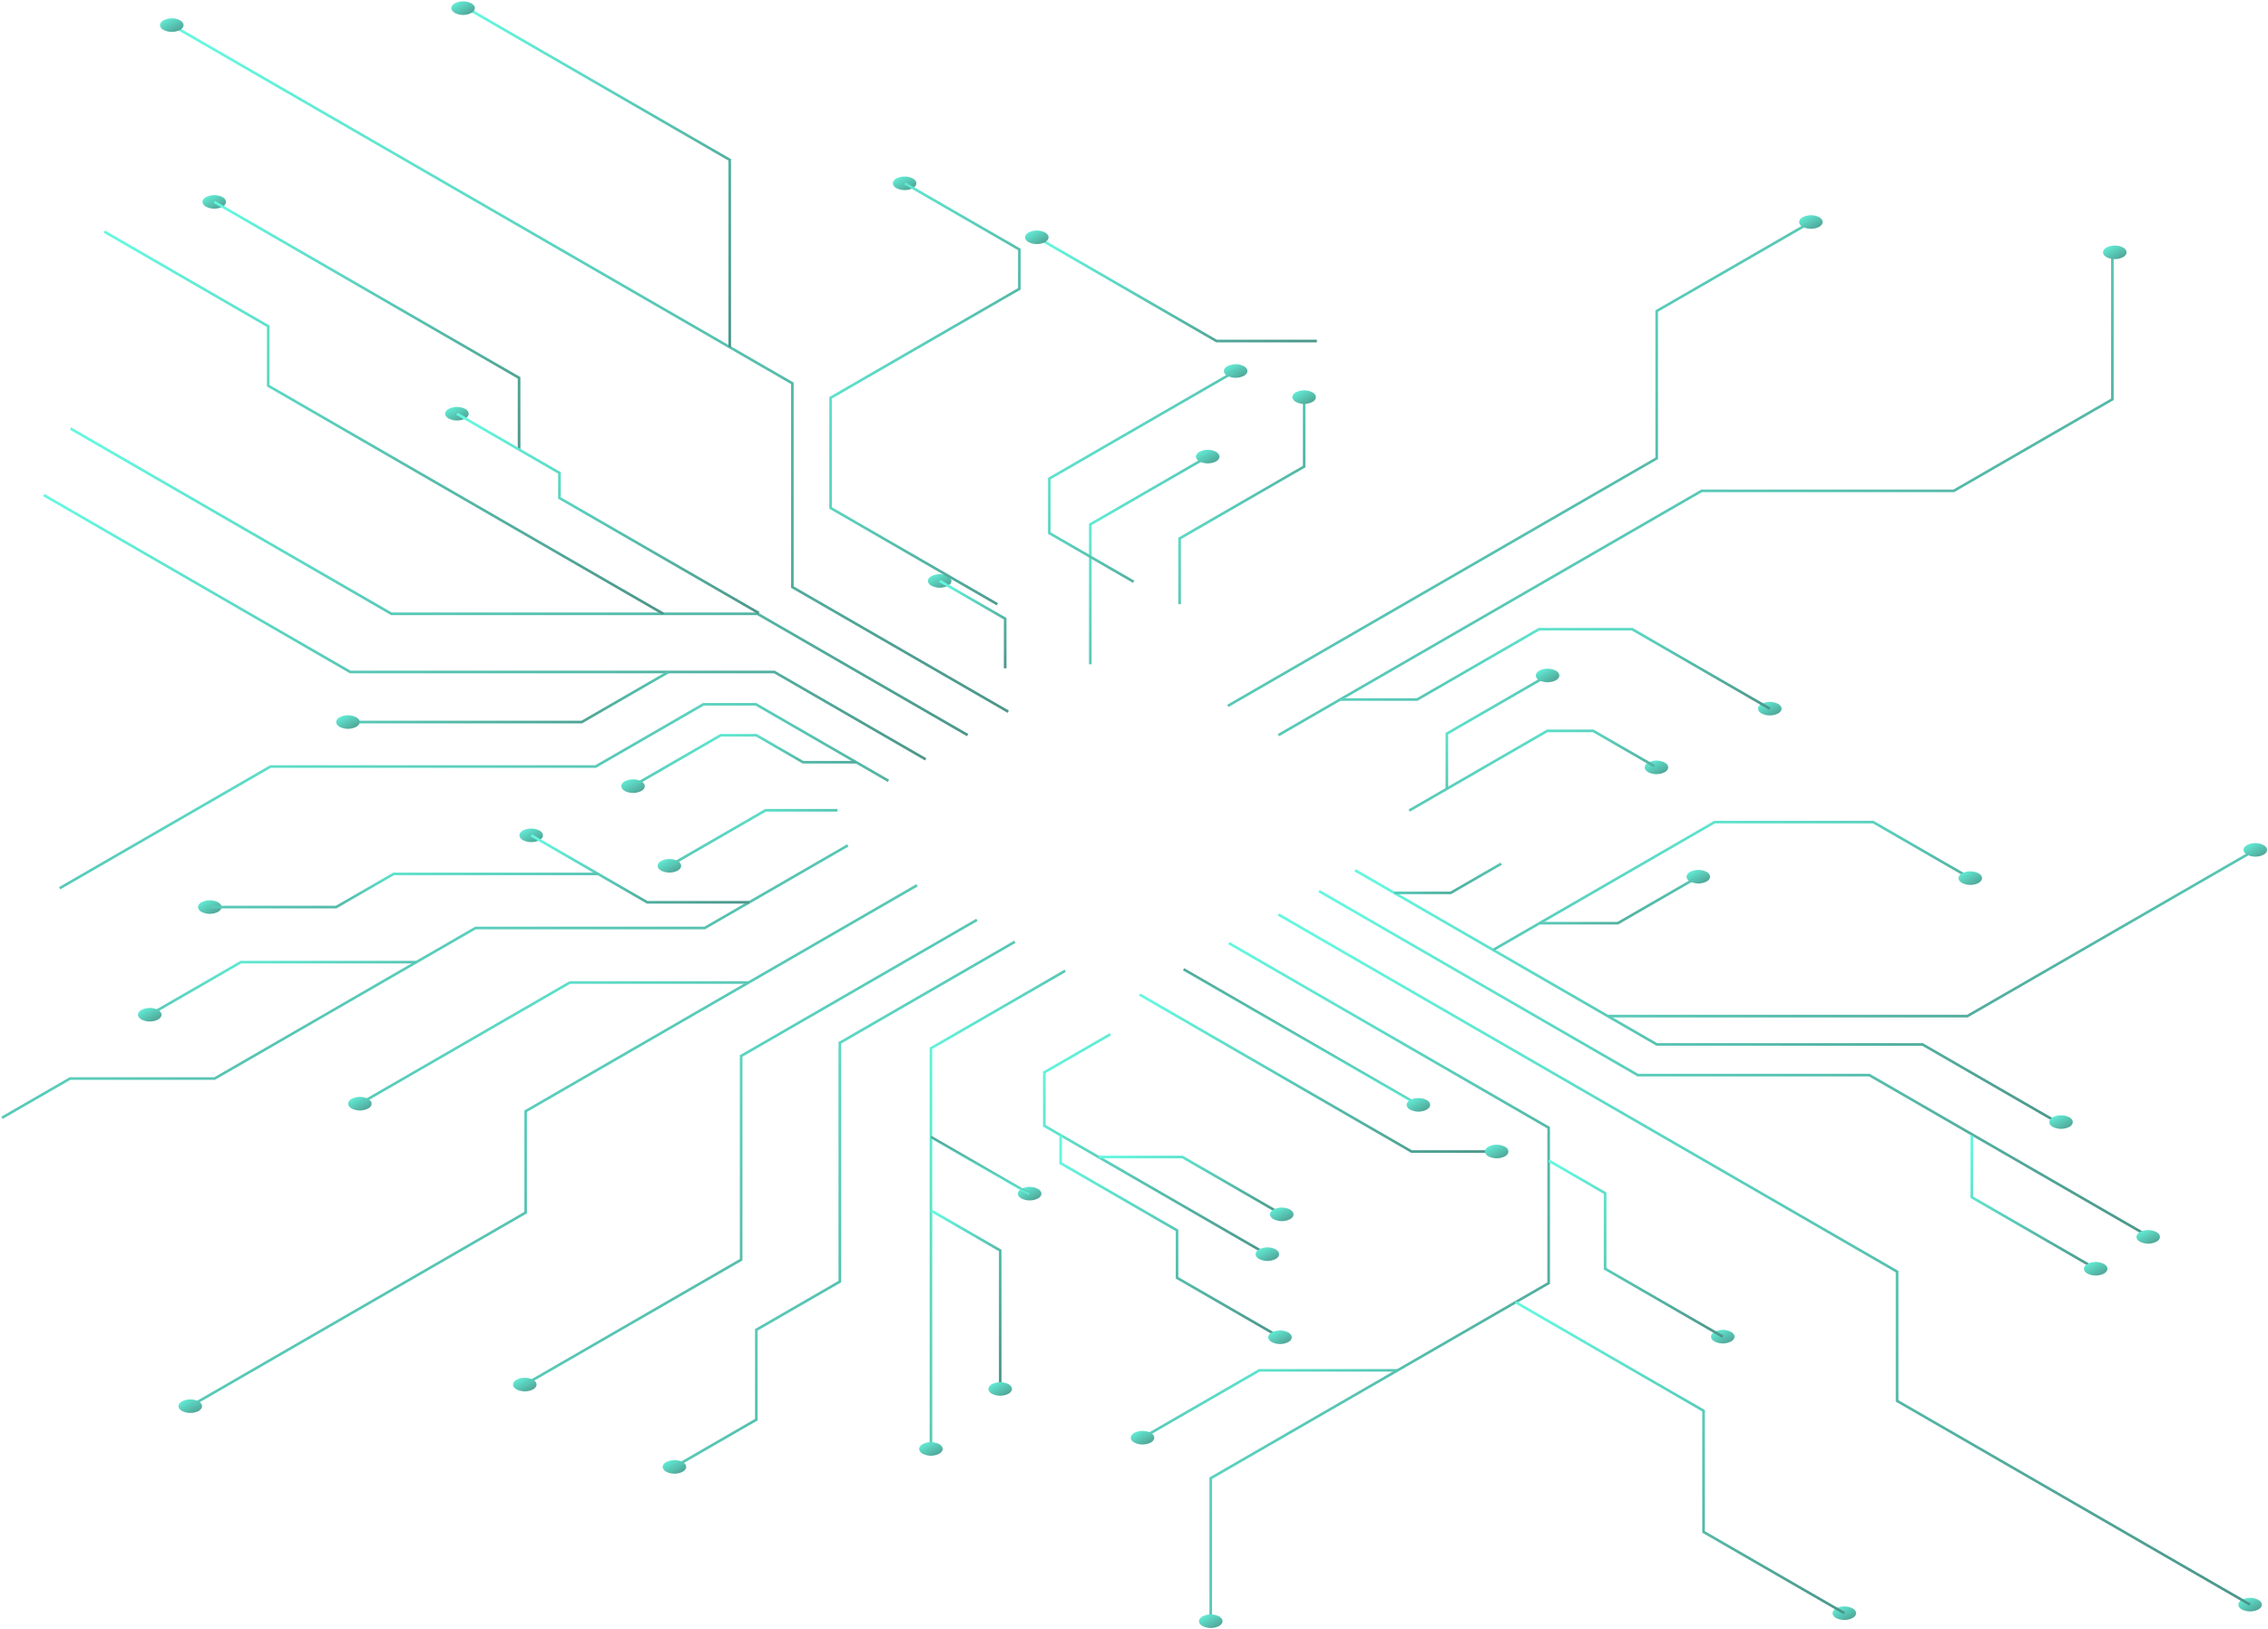 <svg xmlns="http://www.w3.org/2000/svg" xmlns:xlink="http://www.w3.org/1999/xlink" width="1199.084" height="861.606" viewBox="0 0 1199.084 861.606"><defs><linearGradient id="a" x1="0.021" y1="0.061" x2="1" y2="1" gradientUnits="objectBoundingBox"><stop offset="0" stop-color="#3ef5d7"/><stop offset="1" stop-color="#1f7b6c"/></linearGradient></defs><g transform="translate(0.682 0.723)" opacity="0.8"><path d="M641.31,381.247a9.707,9.707,0,0,1-8.78,0c-2.423-1.4-2.423-3.669,0-5.069a9.706,9.706,0,0,1,8.78,0c2.425,1.4,2.425,3.67,0,5.069" transform="translate(-537 364.16)" stroke="rgba(0,0,0,0)" stroke-miterlimit="10" stroke-width="1" fill="url(#a)"/><path d="M564.581,376.29a9.707,9.707,0,0,1-8.78,0c-2.425-1.4-2.425-3.67,0-5.069a9.707,9.707,0,0,1,8.78,0c2.425,1.4,2.425,3.669,0,5.069" transform="translate(-283.405 357.692)" stroke="rgba(0,0,0,0)" stroke-miterlimit="10" stroke-width="1" fill="url(#a)"/><path d="M530.261,395.178a9.707,9.707,0,0,1-8.78,0c-2.425-1.4-2.425-3.67,0-5.069a9.707,9.707,0,0,1,8.78,0c2.425,1.4,2.425,3.669,0,5.069" transform="translate(-169.978 382.341)" stroke="rgba(0,0,0,0)" stroke-miterlimit="10" stroke-width="1" fill="url(#a)"/><path d="M887.866,423.848l.694-1.2L774.787,356.961l0-107.75-.348-.2L446.338,59.585l-.694,1.2L773.4,250.013l0,107.748.348.2Z" transform="translate(-355.848 -47.627)" stroke="rgba(0,0,0,0)" stroke-miterlimit="10" stroke-width="1" fill="url(#a)"/><path d="M648.991,235.908h1.39V136.451l-.35-.2L510.064,55.439l-.694,1.2,139.619,80.608Z" transform="translate(-264.556 -53.036)" stroke="rgba(0,0,0,0)" stroke-miterlimit="10" stroke-width="1" fill="url(#a)"/><path d="M1079.873,315.494l.694-1.2L969.295,250.045H775.769L606.144,152.11l-.375,1.392L775.4,251.438H968.921Z" transform="translate(-569.315 73.12)" stroke="rgba(0,0,0,0)" stroke-miterlimit="10" stroke-width="1" fill="url(#a)"/><path d="M192.93,368.3l223.592-129.09H549.846l.159-.094,84.186-48.6V111.65H632.8v78.059l-83.328,48.108H416.149l-.161.094L192.236,367.1Z" transform="translate(482.629 20.32)" stroke="rgba(0,0,0,0)" stroke-miterlimit="10" stroke-width="1" fill="url(#a)"/><path d="M262.221,361.844l227.11-131.123,0-77.884,81.2-46.882-.694-1.2-81.895,47.283,0,77.884L261.527,360.643Z" transform="translate(386.576 11.322)" stroke="rgba(0,0,0,0)" stroke-miterlimit="10" stroke-width="1" fill="url(#a)"/><path d="M495.11,440.923l-148-85.447h-122.4L56.308,258.251l-.691,1.2,168.724,97.417h122.4l148,85.447Z" transform="translate(640.713 211.636)" stroke="rgba(0,0,0,0)" stroke-miterlimit="10" stroke-width="1" fill="url(#a)"/><path d="M577.408,389.074l.694-1.2L504.7,345.489H364.23L204.855,253.476l-.694,1.2,159.7,92.2H504.323Z" transform="translate(511.231 205.403)" stroke="rgba(0,0,0,0)" stroke-miterlimit="10" stroke-width="1" fill="url(#a)"/><path d="M224.444,311.3l116.979-67.537h83.4l54.022,31.187.694-1.2L425.2,242.378H341.049l-.161.094L223.75,310.1Z" transform="translate(564.636 190.92)" stroke="rgba(0,0,0,0)" stroke-miterlimit="10" stroke-width="1" fill="url(#a)"/><path d="M262.043,385.684l.694-1.2-65.126-37.6V314.559h-1.392v33.123l.35.2Z" transform="translate(844.903 285.117)" stroke="rgba(0,0,0,0)" stroke-miterlimit="10" stroke-width="1" fill="url(#a)"/><path d="M470.167,164.411h53.241v-1.39H470.54L375.7,108.263l-.694,1.2Z" transform="translate(172.134 15.899)" stroke="rgba(0,0,0,0)" stroke-miterlimit="10" stroke-width="1" fill="url(#a)"/><path d="M367.684,264.611h1.392l0-34.356,65.842-38.014V155.128h-1.39v36.311l-65.845,38.014Z" transform="translate(254.593 54.152)" stroke="rgba(0,0,0,0)" stroke-miterlimit="10" stroke-width="1" fill="url(#a)"/><path d="M453.524,511.8l114.727-66.237,0-107.745,124.293-71.762-.692-1.2L566.859,337.015l0,107.745L452.83,510.6Z" transform="translate(-176.394 220.249)" stroke="rgba(0,0,0,0)" stroke-miterlimit="10" stroke-width="1" fill="url(#a)"/><path d="M444.818,549.845l45.5-26.266v-47.5l44.148-25.489,0-126.285,92.186-53.223-.694-1.2L533.067,323.5l0,126.285-44.146,25.486v47.5l-44.8,25.867Z" transform="translate(-90.429 226.809)" stroke="rgba(0,0,0,0)" stroke-miterlimit="10" stroke-width="1" fill="url(#a)"/><path d="M483.124,393.036l35.847-20.692h76.476l.161-.095,137.7-79.5H854.515l.159-.094,75.676-43.691-.692-1.2-75.516,43.6H732.933l-.159.095-137.7,79.5H518.6l-.161.094L482.43,391.835Z" transform="translate(-482.43 197.948)" stroke="rgba(0,0,0,0)" stroke-miterlimit="10" stroke-width="1" fill="url(#a)"/><path d="M582.262,303.612l48-27.708h92.567v-1.392h-92.94l-.159.095-48.161,27.805Z" transform="translate(-503.42 232.855)" stroke="rgba(0,0,0,0)" stroke-miterlimit="10" stroke-width="1" fill="url(#a)"/><path d="M467.259,533.572,644.917,431V377.387L851.482,258.126l-.692-1.2L643.527,376.584V430.2L466.565,532.371Z" transform="translate(-366.992 209.899)" stroke="rgba(0,0,0,0)" stroke-miterlimit="10" stroke-width="1" fill="url(#a)"/><path d="M930.867,308.35l.694-1.2-80.18-46.294-224.235,0L465.273,167.4l-.694,1.2,162.194,93.646,224.233,0Z" transform="translate(-442.493 93.07)" stroke="rgba(0,0,0,0)" stroke-miterlimit="10" stroke-width="1" fill="url(#a)"/><path d="M647.18,235.758h.187l.159-.094,45.863-26.478-.694-1.2-45.7,26.383-123.419,0v1.392Z" transform="translate(-340.305 146.035)" stroke="rgba(0,0,0,0)" stroke-miterlimit="10" stroke-width="1" fill="url(#a)"/><path d="M321.539,629.362h1.39V554.131L501.583,450.984l0-82.987-.348-.2L332.165,270.189l-.692,1.2L500.19,368.8l0,81.385L321.536,553.331Z" transform="translate(317.198 227.213)" stroke="rgba(0,0,0,0)" stroke-miterlimit="10" stroke-width="1" fill="url(#a)"/><path d="M357.287,405.083l61.546-35.532,72.711,0v-1.392l-73.085,0-.159.094-61.707,35.629Z" transform="translate(246.433 355.065)" stroke="rgba(0,0,0,0)" stroke-miterlimit="10" stroke-width="1" fill="url(#a)"/><rect width="143.375" height="1.387" transform="matrix(-0.866, -0.5, 0.5, -0.866, 748.857, 584.146)" stroke="rgba(0,0,0,0)" stroke-miterlimit="10" stroke-width="1" fill="url(#a)"/><path d="M432.594,528.679h1.392l0-210.168,70.612-40.769-.692-1.2-71.312,41.172Z" transform="translate(58.211 235.5)" stroke="rgba(0,0,0,0)" stroke-miterlimit="10" stroke-width="1" fill="url(#a)"/><path d="M483.61,426.5H485l0-73.629-.35-.2-36.624-21.146-.691,1.2,36.274,20.946Z" transform="translate(43.816 307.264)" stroke="rgba(0,0,0,0)" stroke-miterlimit="10" stroke-width="1" fill="url(#a)"/><path d="M473.815,313.917l111.3-64.257,171.9,0,.161-.094,56.841-32.816h27.342l69.941,40.377.694-1.2-70.261-40.568H813.637l-.161.094L756.634,248.27h-171.9l-.159.094L473.121,312.716Z" transform="translate(-442.608 155.66)" stroke="rgba(0,0,0,0)" stroke-miterlimit="10" stroke-width="1" fill="url(#a)"/><path d="M477.653,366.28h45.2v-1.392H478.027L334.455,282l-.694,1.2Z" transform="translate(267.754 242.625)" stroke="rgba(0,0,0,0)" stroke-miterlimit="10" stroke-width="1" fill="url(#a)"/><path d="M504.392,400.061l.694-1.2L387.664,331.065V303.626l34.494-19.918-.694-1.2-35.191,20.316v29.043l.348.2Z" transform="translate(164.474 263.121)" stroke="rgba(0,0,0,0)" stroke-miterlimit="10" stroke-width="1" fill="url(#a)"/><path d="M479.19,342.246l.694-1.2-52.711-30.438H382.9V312h43.9Z" transform="translate(197.454 299.791)" stroke="rgba(0,0,0,0)" stroke-miterlimit="10" stroke-width="1" fill="url(#a)"/><path d="M499.64,413.369l.694-1.2-54.082-31.226V355.85l-.35-.2-61.2-35.333V305.907h-1.392v15.211l.35.2,61.2,35.336v25.09l.35.2Z" transform="translate(176.064 293.658)" stroke="rgba(0,0,0,0)" stroke-miterlimit="10" stroke-width="1" fill="url(#a)"/><path d="M390.956,328.637a9.707,9.707,0,0,1-8.78,0c-2.425-1.4-2.425-3.67,0-5.069a9.707,9.707,0,0,1,8.78,0c2.425,1.4,2.425,3.67,0,5.069" transform="translate(290.423 315.337)" stroke="rgba(0,0,0,0)" stroke-miterlimit="10" stroke-width="1" fill="url(#a)"/><path d="M394.261,337.77a9.707,9.707,0,0,1-8.78,0c-2.425-1.4-2.425-3.67,0-5.069a9.707,9.707,0,0,1,8.78,0c2.425,1.4,2.425,3.67,0,5.069" transform="translate(279.499 327.256)" stroke="rgba(0,0,0,0)" stroke-miterlimit="10" stroke-width="1" fill="url(#a)"/><path d="M448.781,332.492a9.707,9.707,0,0,1-8.78,0c-2.425-1.4-2.425-3.67,0-5.069a9.706,9.706,0,0,1,8.78,0c2.425,1.4,2.425,3.669,0,5.069" transform="translate(99.31 300.535)" stroke="rgba(0,0,0,0)" stroke-miterlimit="10" stroke-width="1" fill="url(#a)"/><path d="M563.113,250.287a9.707,9.707,0,0,1-8.78,0c-2.425-1.4-2.425-3.67,0-5.069a9.707,9.707,0,0,1,8.78,0c2.425,1.4,2.425,3.67,0,5.069" transform="translate(-278.558 193.256)" stroke="rgba(0,0,0,0)" stroke-miterlimit="10" stroke-width="1" fill="url(#a)"/><path d="M636.842,266.742a9.707,9.707,0,0,1-8.78,0c-2.425-1.4-2.425-3.67,0-5.069a9.707,9.707,0,0,1,8.78,0c2.425,1.4,2.425,3.67,0,5.069" transform="translate(-522.229 214.73)" stroke="rgba(0,0,0,0)" stroke-miterlimit="10" stroke-width="1" fill="url(#a)"/><path d="M539.75,239a9.707,9.707,0,0,1-8.78,0c-2.425-1.4-2.425-3.67,0-5.069a9.707,9.707,0,0,1,8.78,0c2.425,1.4,2.425,3.67,0,5.069" transform="translate(-201.342 178.526)" stroke="rgba(0,0,0,0)" stroke-miterlimit="10" stroke-width="1" fill="url(#a)"/><path d="M531.42,257.275a9.707,9.707,0,0,1-8.78,0c-2.425-1.4-2.425-3.67,0-5.069a9.707,9.707,0,0,1,8.78,0c2.425,1.4,2.425,3.67,0,5.069" transform="translate(-173.808 202.376)" stroke="rgba(0,0,0,0)" stroke-miterlimit="10" stroke-width="1" fill="url(#a)"/><path d="M407.249,430.576a9.707,9.707,0,0,1-8.78,0c-2.425-1.4-2.425-3.67,0-5.069a9.707,9.707,0,0,1,8.78,0c2.425,1.4,2.425,3.67,0,5.069" transform="translate(236.574 428.536)" stroke="rgba(0,0,0,0)" stroke-miterlimit="10" stroke-width="1" fill="url(#a)"/><path d="M422.894,388.48a9.707,9.707,0,0,1-8.78,0c-2.425-1.4-2.425-3.669,0-5.069a9.707,9.707,0,0,1,8.78,0c2.425,1.4,2.425,3.67,0,5.069" transform="translate(184.867 373.6)" stroke="rgba(0,0,0,0)" stroke-miterlimit="10" stroke-width="1" fill="url(#a)"/><path d="M168.854,426.78a9.707,9.707,0,0,1-8.78,0c-2.425-1.4-2.425-3.67,0-5.069a9.706,9.706,0,0,1,8.78,0c2.425,1.4,2.425,3.67,0,5.069" transform="translate(1024.469 423.582)" stroke="rgba(0,0,0,0)" stroke-miterlimit="10" stroke-width="1" fill="url(#a)"/><path d="M261.918,428.739a9.707,9.707,0,0,1-8.78,0c-2.425-1.4-2.425-3.669,0-5.069a9.707,9.707,0,0,1,8.78,0c2.425,1.4,2.425,3.67,0,5.069" transform="translate(716.893 426.138)" stroke="rgba(0,0,0,0)" stroke-miterlimit="10" stroke-width="1" fill="url(#a)"/><path d="M289.805,365.3a9.706,9.706,0,0,1-8.78,0c-2.425-1.4-2.425-3.669,0-5.069a9.707,9.707,0,0,1,8.78,0c2.425,1.4,2.425,3.669,0,5.069" transform="translate(624.726 343.348)" stroke="rgba(0,0,0,0)" stroke-miterlimit="10" stroke-width="1" fill="url(#a)"/><path d="M605.151,224.294a9.707,9.707,0,0,1-8.78,0c-2.425-1.4-2.425-3.67,0-5.069a9.707,9.707,0,0,1,8.78,0c2.425,1.4,2.425,3.67,0,5.069" transform="translate(-417.493 159.336)" stroke="rgba(0,0,0,0)" stroke-miterlimit="10" stroke-width="1" fill="url(#a)"/><path d="M578.735,60.515a9.707,9.707,0,0,1-8.78,0c-2.423-1.4-2.425-3.67,0-5.069a9.707,9.707,0,0,1,8.78,0c2.425,1.4,2.425,3.67,0,5.069" transform="translate(-330.187 -54.397)" stroke="rgba(0,0,0,0)" stroke-miterlimit="10" stroke-width="1" fill="url(#a)"/><path d="M391.363,356.831a9.707,9.707,0,0,1-8.78,0c-2.425-1.4-2.425-3.67,0-5.069a9.707,9.707,0,0,1,8.78,0c2.425,1.4,2.425,3.67,0,5.069" transform="translate(289.077 352.13)" stroke="rgba(0,0,0,0)" stroke-miterlimit="10" stroke-width="1" fill="url(#a)"/><path d="M455.539,377.3a9.7,9.7,0,0,1-8.777,0c-2.425-1.4-2.425-3.67,0-5.069a9.7,9.7,0,0,1,8.777,0c2.425,1.4,2.425,3.67,0,5.069" transform="translate(76.97 359.006)" stroke="rgba(0,0,0,0)" stroke-miterlimit="10" stroke-width="1" fill="url(#a)"/><path d="M471.431,391.056a9.707,9.707,0,0,1-8.78,0c-2.425-1.4-2.425-3.67,0-5.069a9.707,9.707,0,0,1,8.78,0c2.425,1.4,2.425,3.67,0,5.069" transform="translate(24.452 376.962)" stroke="rgba(0,0,0,0)" stroke-miterlimit="10" stroke-width="1" fill="url(#a)"/><path d="M650.607,291.44a9.708,9.708,0,0,1-8.78,0c-2.425-1.4-2.425-3.67,0-5.069a9.708,9.708,0,0,1,8.78,0c2.425,1.4,2.425,3.67,0,5.069" transform="translate(-567.722 246.963)" stroke="rgba(0,0,0,0)" stroke-miterlimit="10" stroke-width="1" fill="url(#a)"/><path d="M602.41,311.853a9.707,9.707,0,0,1-8.78,0c-2.425-1.4-2.425-3.67,0-5.069a9.707,9.707,0,0,1,8.78,0c2.425,1.4,2.425,3.67,0,5.069" transform="translate(-408.431 273.601)" stroke="rgba(0,0,0,0)" stroke-miterlimit="10" stroke-width="1" fill="url(#a)"/><path d="M341.664,322.825a9.7,9.7,0,0,1-8.777,0c-2.425-1.4-2.425-3.67,0-5.069a9.7,9.7,0,0,1,8.777,0c2.425,1.4,2.425,3.67,0,5.069" transform="translate(453.328 287.919)" stroke="rgba(0,0,0,0)" stroke-miterlimit="10" stroke-width="1" fill="url(#a)"/><path d="M233.033,260.106a9.707,9.707,0,0,1-8.78,0c-2.425-1.4-2.425-3.669,0-5.069a9.707,9.707,0,0,1,8.78,0c2.425,1.4,2.425,3.67,0,5.069" transform="translate(812.358 206.07)" stroke="rgba(0,0,0,0)" stroke-miterlimit="10" stroke-width="1" fill="url(#a)"/><path d="M279.018,221.222a9.707,9.707,0,0,1-8.78,0c-2.425-1.4-2.425-3.67,0-5.069a9.707,9.707,0,0,1,8.78,0c2.425,1.4,2.425,3.67,0,5.069" transform="translate(660.378 155.327)" stroke="rgba(0,0,0,0)" stroke-miterlimit="10" stroke-width="1" fill="url(#a)"/><path d="M305.016,234.693a9.707,9.707,0,0,1-8.78,0c-2.423-1.4-2.425-3.67,0-5.069a9.707,9.707,0,0,1,8.78,0c2.425,1.4,2.425,3.67,0,5.069" transform="translate(574.455 172.907)" stroke="rgba(0,0,0,0)" stroke-miterlimit="10" stroke-width="1" fill="url(#a)"/><path d="M329.991,213.614a9.707,9.707,0,0,1-8.78,0c-2.425-1.4-2.425-3.67,0-5.069a9.707,9.707,0,0,1,8.78,0c2.425,1.4,2.425,3.67,0,5.069" transform="translate(491.913 145.398)" stroke="rgba(0,0,0,0)" stroke-miterlimit="10" stroke-width="1" fill="url(#a)"/><path d="M375.888,159.691a9.707,9.707,0,0,1-8.78,0c-2.425-1.4-2.425-3.67,0-5.069a9.707,9.707,0,0,1,8.78,0c2.425,1.4,2.425,3.67,0,5.069" transform="translate(317.314 52.12)" stroke="rgba(0,0,0,0)" stroke-miterlimit="10" stroke-width="1" fill="url(#a)"/><path d="M199.885,116.535a9.707,9.707,0,0,1-8.78,0c-2.425-1.4-2.425-3.67,0-5.069a9.707,9.707,0,0,1,8.78,0c2.425,1.4,2.425,3.67,0,5.069" transform="translate(921.913 18.709)" stroke="rgba(0,0,0,0)" stroke-miterlimit="10" stroke-width="1" fill="url(#a)"/><path d="M269.582,109.58a9.707,9.707,0,0,1-8.78,0c-2.425-1.4-2.425-3.67,0-5.069a9.707,9.707,0,0,1,8.78,0c2.425,1.4,2.425,3.67,0,5.069" transform="translate(691.564 9.634)" stroke="rgba(0,0,0,0)" stroke-miterlimit="10" stroke-width="1" fill="url(#a)"/><path d="M407.939,163.4a9.707,9.707,0,0,1-8.78,0c-2.425-1.4-2.425-3.67,0-5.069a9.707,9.707,0,0,1,8.78,0c2.425,1.4,2.425,3.67,0,5.069" transform="translate(234.293 79.864)" stroke="rgba(0,0,0,0)" stroke-miterlimit="10" stroke-width="1" fill="url(#a)"/><path d="M411.476,143.763a9.707,9.707,0,0,1-8.78,0c-2.425-1.4-2.425-3.67,0-5.069a9.707,9.707,0,0,1,8.78,0c2.425,1.4,2.425,3.67,0,5.069" transform="translate(245.514 54.242)" stroke="rgba(0,0,0,0)" stroke-miterlimit="10" stroke-width="1" fill="url(#a)"/><path d="M466.655,120.584a9.707,9.707,0,0,1-8.78,0c-2.425-1.4-2.425-3.67,0-5.069a9.707,9.707,0,0,1,8.78,0c2.425,1.4,2.425,3.67,0,5.069" transform="translate(15.329 -21.827)" stroke="rgba(0,0,0,0)" stroke-miterlimit="10" stroke-width="1" fill="url(#a)"/><path d="M447.141,113.087a9.707,9.707,0,0,1-8.78,0c-2.425-1.4-2.425-3.67,0-5.069a9.707,9.707,0,0,1,8.78,0c2.425,1.4,2.425,3.67,0,5.069" transform="translate(104.73 14.21)" stroke="rgba(0,0,0,0)" stroke-miterlimit="10" stroke-width="1" fill="url(#a)"/><path d="M645.552,64.409a9.707,9.707,0,0,1-8.78,0c-2.425-1.4-2.425-3.67,0-5.069a9.707,9.707,0,0,1,8.78,0c2.425,1.4,2.425,3.67,0,5.069" transform="translate(-551.019 -49.315)" stroke="rgba(0,0,0,0)" stroke-miterlimit="10" stroke-width="1" fill="url(#a)"/><path d="M469.42,191.921a9.707,9.707,0,0,1-8.78,0c-2.425-1.4-2.425-3.67,0-5.069a9.707,9.707,0,0,1,8.78,0c2.425,1.4,2.425,3.67,0,5.069" transform="translate(31.099 117.088)" stroke="rgba(0,0,0,0)" stroke-miterlimit="10" stroke-width="1" fill="url(#a)"/><path d="M580.147,153.563a9.707,9.707,0,0,1-8.78,0c-2.425-1.4-2.425-3.67,0-5.069a9.707,9.707,0,0,1,8.78,0c2.425,1.4,2.425,3.67,0,5.069" transform="translate(-334.855 67.031)" stroke="rgba(0,0,0,0)" stroke-miterlimit="10" stroke-width="1" fill="url(#a)"/><path d="M635.811,104.965a9.707,9.707,0,0,1-8.78,0c-2.425-1.4-2.425-3.67,0-5.069a9.707,9.707,0,0,1,8.78,0c2.425,1.4,2.425,3.67,0,5.069" transform="translate(-518.824 3.611)" stroke="rgba(0,0,0,0)" stroke-miterlimit="10" stroke-width="1" fill="url(#a)"/><path d="M295.412,259.777a9.707,9.707,0,0,1-8.78,0c-2.425-1.4-2.425-3.67,0-5.069a9.707,9.707,0,0,1,8.78,0c2.425,1.4,2.425,3.67,0,5.069" transform="translate(606.195 205.642)" stroke="rgba(0,0,0,0)" stroke-miterlimit="10" stroke-width="1" fill="url(#a)"/><path d="M204.273,349.718a9.707,9.707,0,0,1-8.78,0c-2.425-1.4-2.425-3.67,0-5.069a9.707,9.707,0,0,1,8.78,0c2.425,1.4,2.425,3.67,0,5.069" transform="translate(907.41 323.014)" stroke="rgba(0,0,0,0)" stroke-miterlimit="10" stroke-width="1" fill="url(#a)"/><path d="M167.657,253.623a9.707,9.707,0,0,1-8.78,0c-2.425-1.4-2.425-3.67,0-5.069a9.707,9.707,0,0,1,8.78,0c2.425,1.4,2.425,3.67,0,5.069" transform="translate(1028.426 197.611)" stroke="rgba(0,0,0,0)" stroke-miterlimit="10" stroke-width="1" fill="url(#a)"/><path d="M212.216,316.069a9.708,9.708,0,0,1-8.78,0c-2.425-1.4-2.425-3.67,0-5.069a9.707,9.707,0,0,1,8.78,0c2.425,1.4,2.425,3.669,0,5.069" transform="translate(881.158 279.103)" stroke="rgba(0,0,0,0)" stroke-miterlimit="10" stroke-width="1" fill="url(#a)"/><path d="M359.621,312.116a9.707,9.707,0,0,1-8.78,0c-2.425-1.4-2.425-3.67,0-5.069a9.707,9.707,0,0,1,8.78,0c2.425,1.4,2.425,3.67,0,5.069" transform="translate(393.985 273.944)" stroke="rgba(0,0,0,0)" stroke-miterlimit="10" stroke-width="1" fill="url(#a)"/><rect width="60.102" height="1.388" transform="matrix(-0.866, -0.5, 0.5, -0.866, 543.194, 631.192)" stroke="rgba(0,0,0,0)" stroke-miterlimit="10" stroke-width="1" fill="url(#a)"/><path d="M332.577,268.684h30.034l.161-.095,26.7-15.416-.694-1.2-26.544,15.321H332.577Z" transform="translate(403.857 203.438)" stroke="rgba(0,0,0,0)" stroke-miterlimit="10" stroke-width="1" fill="url(#a)"/><path d="M497.791,241.445l.694-1.2-72.944-42.117H375.926l-.159.095-64.252,37.092H270.963v1.39h40.925l.159-.094,64.252-37.09h48.868Z" transform="translate(436.869 133.173)" stroke="rgba(0,0,0,0)" stroke-miterlimit="10" stroke-width="1" fill="url(#a)"/><path d="M298.189,264.9l72.843-42.053h23.956l32.035,18.491.692-1.2-32.353-18.682H370.656l-.159.095-73,42.149Z" transform="translate(446.481 163.616)" stroke="rgba(0,0,0,0)" stroke-miterlimit="10" stroke-width="1" fill="url(#a)"/><path d="M321.936,269.31h1.39V240.53l52.891-30.537-.694-1.2-53.587,30.938Z" transform="translate(441.643 147.087)" stroke="rgba(0,0,0,0)" stroke-miterlimit="10" stroke-width="1" fill="url(#a)"/><path d="M566.689,282.167h54.124v-1.392h-53.75L505.9,245.463l-.694,1.2Z" transform="translate(-225.383 194.946)" stroke="rgba(0,0,0,0)" stroke-miterlimit="10" stroke-width="1" fill="url(#a)"/><path d="M674.519,629.779l.694-1.2L488.934,521.029l0-68.353-.348-.2L161.493,263.627l-.694,1.2L487.542,453.478l0,68.353.348.2Z" transform="translate(514.069 218.65)" stroke="rgba(0,0,0,0)" stroke-miterlimit="10" stroke-width="1" fill="url(#a)"/><path d="M481.361,250.59l46.315-26.74h18.438l24.7,14.266H599.1v-1.392H571.189l-24.7-14.263H527.3l-.161.094-46.473,26.835Z" transform="translate(-147.119 164.926)" stroke="rgba(0,0,0,0)" stroke-miterlimit="10" stroke-width="1" fill="url(#a)"/><path d="M520.684,339.534l.694-1.2-87.809-50.7,0-57.459,99.793-57.614V150.925l-.348-.2L472.451,115.76l-.691,1.2,60.209,34.764v20.031l-99.793,57.614,0,59.064.348.2Z" transform="translate(5.575 -20.137)" stroke="rgba(0,0,0,0)" stroke-miterlimit="10" stroke-width="1" fill="url(#a)"/><path d="M480.465,233.9h1.39V207.284l-.35-.2L446.89,187.1l-.694,1.2,34.266,19.786Z" transform="translate(49.586 118.776)" stroke="rgba(0,0,0,0)" stroke-miterlimit="10" stroke-width="1" fill="url(#a)"/><path d="M820.285,310.252l.694-1.2L612.433,188.645l0-31.456-.348-.2-86.636-50.019-.694,1.2,86.288,49.818,0,31.459.348.2Z" transform="translate(-470.614 14.21)" stroke="rgba(0,0,0,0)" stroke-miterlimit="10" stroke-width="1" fill="url(#a)"/><path d="M718.5,231.733h1.39V193.39l-.348-.2L558.38,100.14l-.694,1.2L718.5,194.192Z" transform="translate(-445.436 5.298)" stroke="rgba(0,0,0,0)" stroke-miterlimit="10" stroke-width="1" fill="url(#a)"/><path d="M662.445,255.339l.694-1.2L558.082,193.482l0-13.261-.35-.2L503.55,148.739l-.694,1.2,53.831,31.081,0,13.261.35.2Z" transform="translate(-262.301 68.72)" stroke="rgba(0,0,0,0)" stroke-miterlimit="10" stroke-width="1" fill="url(#a)"/><path d="M373.809,414.4l.694-1.2-61.859-35.718V337.509l-30.2-17.435-.694,1.2,29.5,17.032V378.28l.35.2Z" transform="translate(535.987 292.314)" stroke="rgba(0,0,0,0)" stroke-miterlimit="10" stroke-width="1" fill="url(#a)"/><path d="M287.356,280.826h41.527l.159-.095,42.567-24.576-.694-1.2L328.51,279.434H287.356Z" transform="translate(525.958 207.331)" stroke="rgba(0,0,0,0)" stroke-miterlimit="10" stroke-width="1" fill="url(#a)"/><path d="M350.383,337.507h.187l.159-.095,150.752-87.037-.694-1.2L350.2,336.114l-189.944,0V337.5Z" transform="translate(689.06 199.789)" stroke="rgba(0,0,0,0)" stroke-miterlimit="10" stroke-width="1" fill="url(#a)"/><path d="M400.322,268.687h1.392l0-73.6,60.732-35.066-.694-1.2L400.32,194.29Z" transform="translate(174.742 81.881)" stroke="rgba(0,0,0,0)" stroke-miterlimit="10" stroke-width="1" fill="url(#a)"/><path d="M448.352,251.582l.694-1.2L404.81,224.839V196.82l98.168-56.68-.694-1.2L403.42,196.02v29.622l.348.2Z" transform="translate(149.968 55.931)" stroke="rgba(0,0,0,0)" stroke-miterlimit="10" stroke-width="1" fill="url(#a)"/><path d="M506.031,344.573l110.861-64h94.325v-1.39h-94.7l-.161.095-111.021,64.1Z" transform="translate(-316.096 238.946)" stroke="rgba(0,0,0,0)" stroke-miterlimit="10" stroke-width="1" fill="url(#a)"/><path d="M606.893,273.2l.159-.094,30.221-17.444H745.145v-1.392H636.9l-.161.095L606.52,271.806H539.887v1.39Z" transform="translate(-429.664 206.436)" stroke="rgba(0,0,0,0)" stroke-miterlimit="10" stroke-width="1" fill="url(#a)"/><path d="M485.664,270.116l50.325-29.052h37.8v-1.392H535.616l-.159.094L484.97,268.915Z" transform="translate(-131.729 187.389)" stroke="rgba(0,0,0,0)" stroke-miterlimit="10" stroke-width="1" fill="url(#a)"/><path d="M427.694,518.219l.694-1.2L354.3,474.242V410.158l-.348-.2-99.394-57.385-.694,1.2,99.046,57.187v64.084l.348.2Z" transform="translate(546.383 334.724)" stroke="rgba(0,0,0,0)" stroke-miterlimit="10" stroke-width="1" fill="url(#a)"/><path d="M204.273,349.718a9.707,9.707,0,0,1-8.78,0c-2.425-1.4-2.425-3.67,0-5.069a9.707,9.707,0,0,1,8.78,0c2.425,1.4,2.425,3.67,0,5.069" transform="translate(935.175 306.158)" stroke="rgba(0,0,0,0)" stroke-miterlimit="10" stroke-width="1" fill="url(#a)"/></g></svg>
